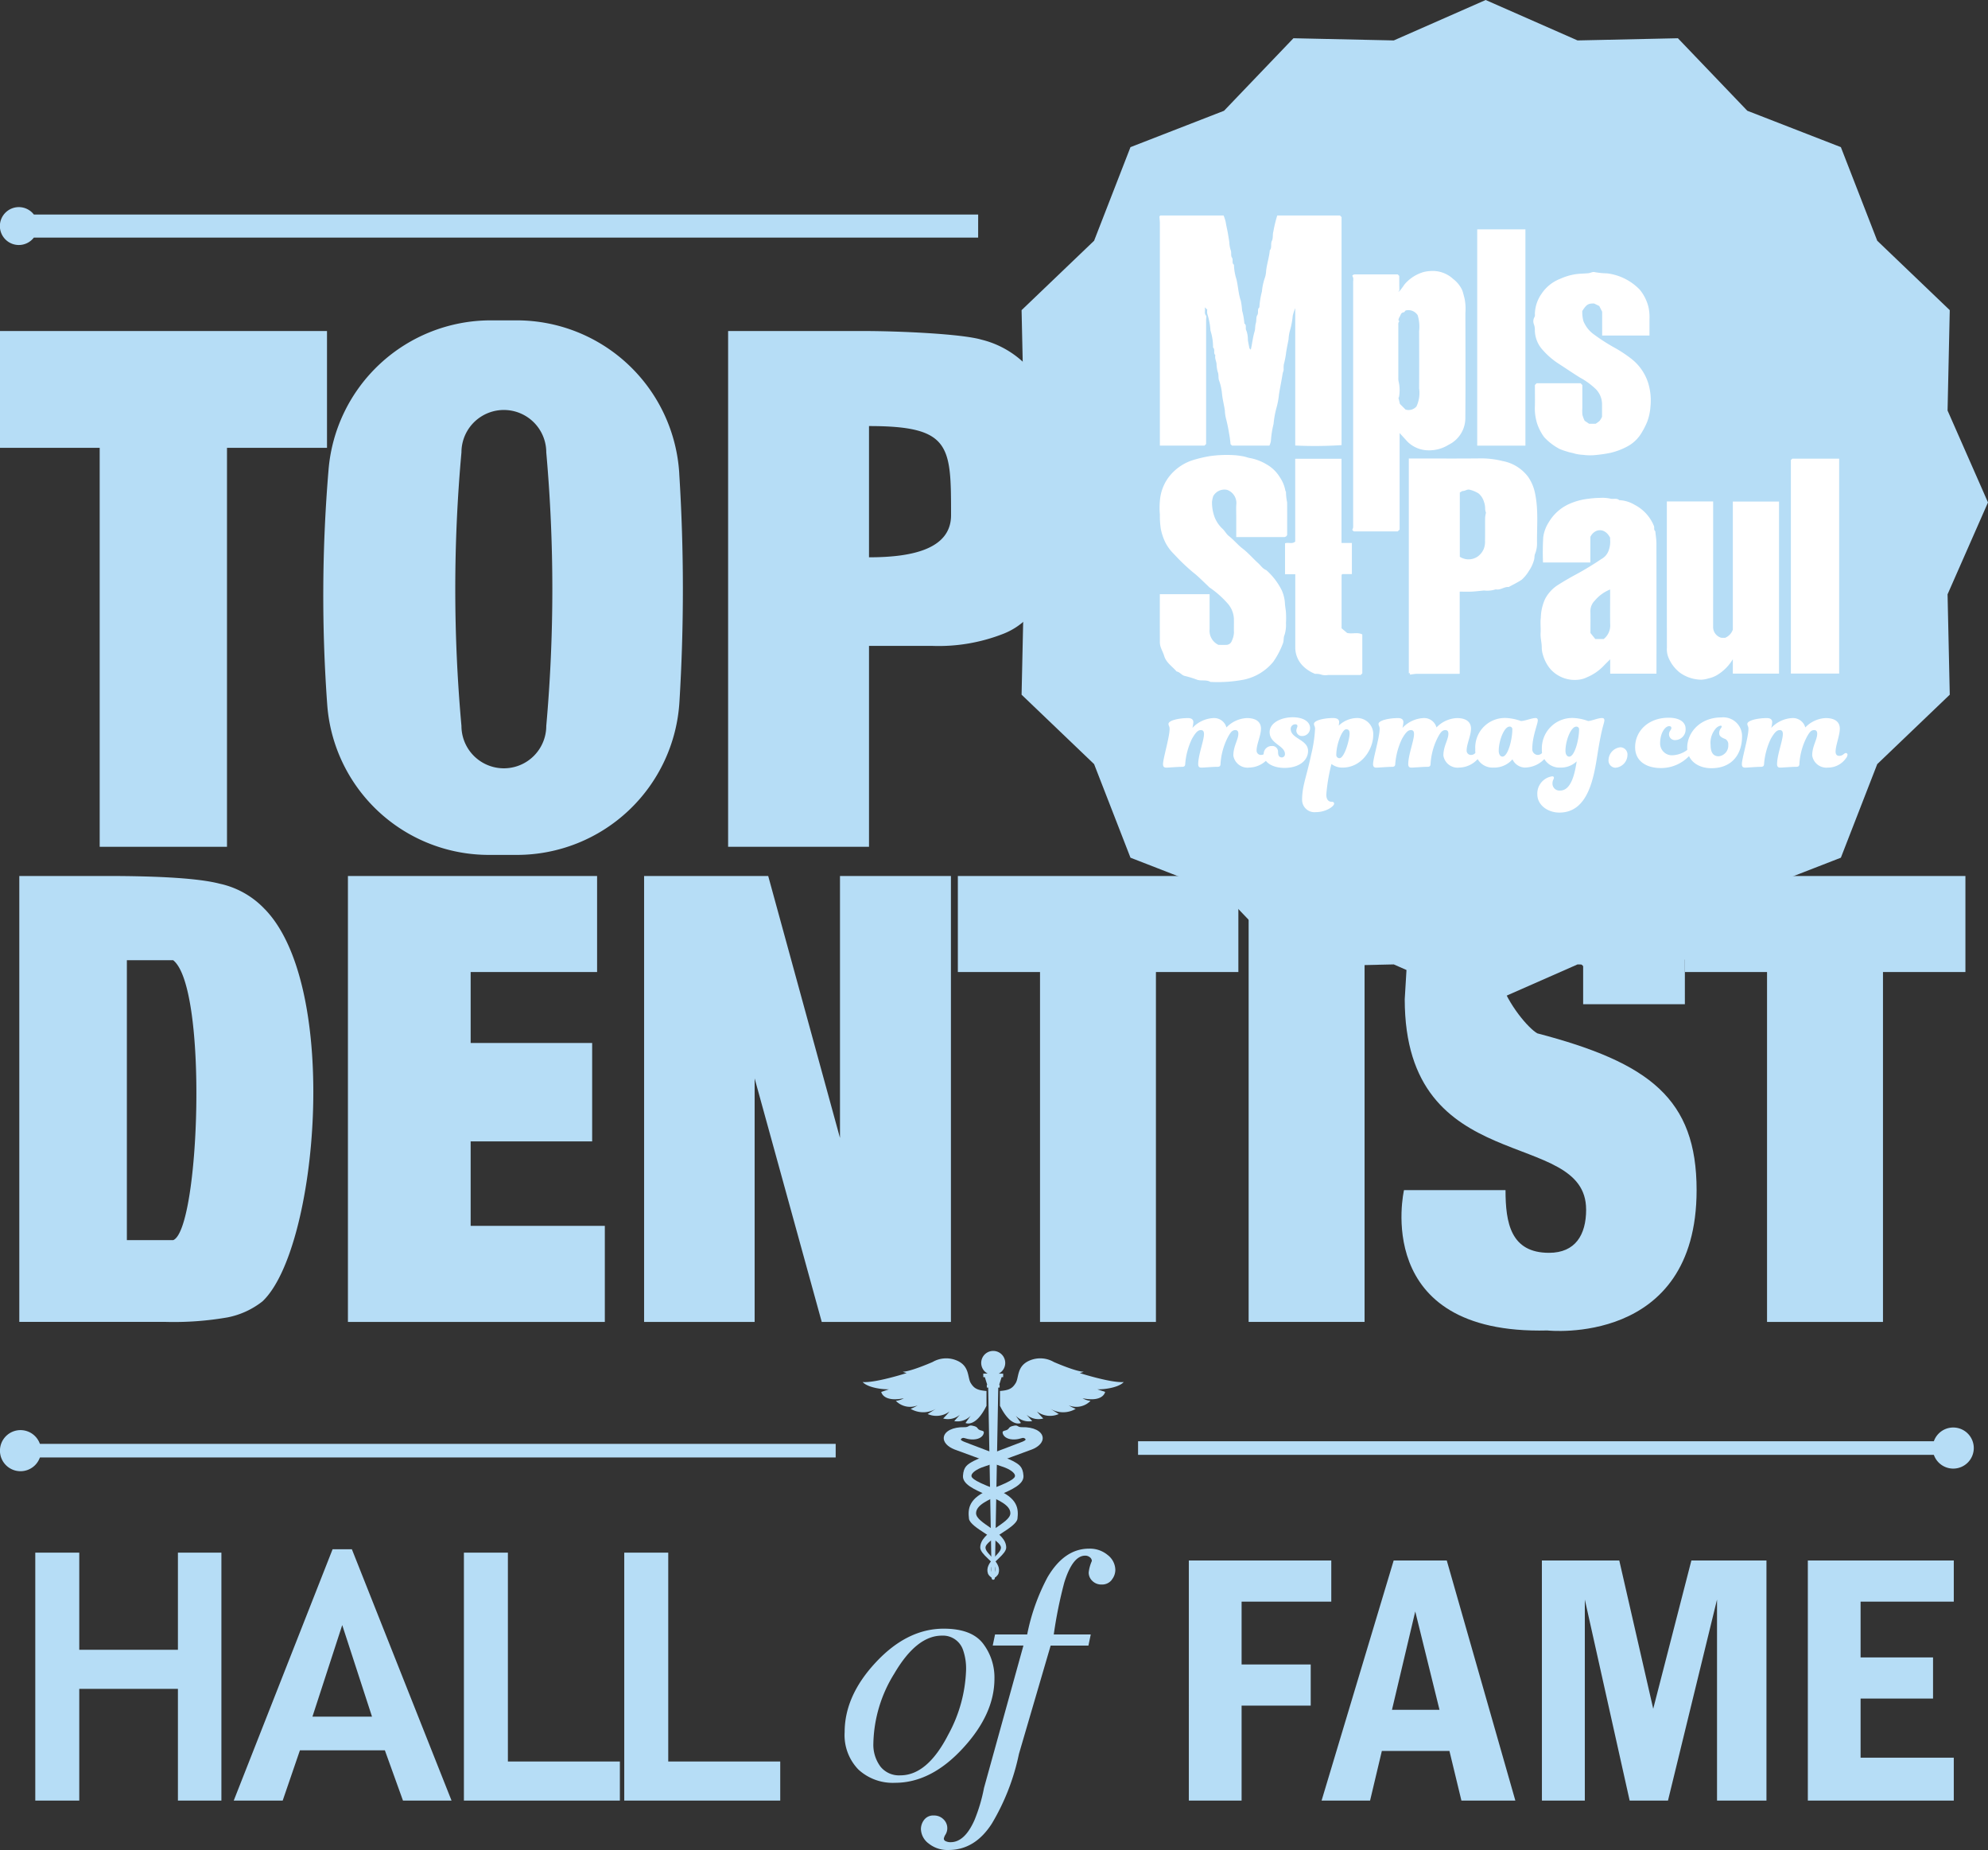<svg xmlns="http://www.w3.org/2000/svg" xmlns:xlink="http://www.w3.org/1999/xlink" width="300" height="279.12" viewBox="0 0 300 279.12"><rect x="0" y="0" width="300" height="279.12" fill="#333333" stroke="none"/><defs><clipPath id="a"><rect width="300" height="279.12" fill="none"/></clipPath></defs><g transform="translate(0 0)"><path d="M216.772,0,202.907,6.1,187.763,5.77,177.289,16.713,163.171,22.2,157.682,36.32,146.738,46.795l.332,15.144-6.1,13.864,6.1,13.865-.332,15.144,10.944,10.474,5.489,14.119,14.118,5.489,10.474,10.943,15.144-.331,13.865,6.1,13.865-6.1,15.144.331,10.474-10.943,14.118-5.489,5.489-14.119,10.943-10.474-.331-15.144,6.1-13.865-6.1-13.864.331-15.144L275.862,36.32,270.373,22.2l-14.118-5.489L245.781,5.77,230.637,6.1Z" transform="translate(7.424)" fill="#b6ddf6"/><g clip-path="url(#a)"><path d="M184.214,51.757l.209.194c.213-.926.3-1.853.573-2.751.116-.383.057-.822.185-1.236.121-.393.013-.894.217-1.214.249-.391-.057-.874.32-1.184a11.979,11.979,0,0,1,.383-2.383,8.712,8.712,0,0,1,.469-2.154,3.725,3.725,0,0,0,.166-.97c.115-1.049.462-2.051.554-3.1.363-.415.081-.964.321-1.442.2-.4.08-.946.217-1.393a19.1,19.1,0,0,1,.587-2.415h9.467l.237.238V66.353a62.127,62.127,0,0,1-6.99.06V45.683a7.954,7.954,0,0,0-.375,1.142,12.339,12.339,0,0,1-.471,2.418,6.248,6.248,0,0,0-.162,1.147c-.118.65-.265,1.3-.362,1.948A12.676,12.676,0,0,1,189.4,54.2a4.582,4.582,0,0,0-.018.781c-.025.212-.132.415-.164.628-.158,1.066-.4,2.116-.554,3.185a11.147,11.147,0,0,1-.348,1.86,14.364,14.364,0,0,0-.459,2.5,14.45,14.45,0,0,0-.4,2.557,2.279,2.279,0,0,1-.226.712H181.59c-.081-.086-.215-.161-.23-.255a14.049,14.049,0,0,0-.2-1.495,23.793,23.793,0,0,0-.482-2.331,5.992,5.992,0,0,1-.17-1.23c-.125-.823-.34-1.629-.427-2.466a8.218,8.218,0,0,0-.451-2.069c-.143-.375-.018-.817-.185-1.235a4.452,4.452,0,0,1-.19-1.229c-.041-.445-.3-.859-.179-1.325-.358-.316.01-.85-.349-1.165a8.154,8.154,0,0,0-.391-2.557,10.256,10.256,0,0,0-.472-2.5,1.815,1.815,0,0,1-.011-.653l-.382-.356c.117.494-.125.874.192,1.253.1.119.016.394.016.6V66.185l-.239.239H170.7v-.881q0-16.33,0-32.661c0-.322-.04-.644-.067-1.039l.132-.133h9.553a6.3,6.3,0,0,1,.328,1.039c.086.572.233,1.132.327,1.694.073.434.15.878.21,1.319a4.366,4.366,0,0,0,.193,1.142c.169.39,0,.87.19,1.134.26.366-.072.831.315,1.1a7.8,7.8,0,0,0,.38,2.206c.253,1.066.289,2.171.65,3.218a10.371,10.371,0,0,1,.2,1.492,9.859,9.859,0,0,1,.342,1.952c.4.269.083.729.313,1.1a3.952,3.952,0,0,1,.215,1.388c.063.408.153.812.239,1.26" transform="translate(4.33 0.805)" fill="#fff"/><path d="M189.517,79.336h-7.292V76.124c0-.554-.027-1.107.006-1.659a2.111,2.111,0,0,0-1.379-2.254,1.927,1.927,0,0,0-2.105.962,4.366,4.366,0,0,0-.18.87,6.512,6.512,0,0,0,.364,2.2,4.77,4.77,0,0,0,1.236,1.849c.345.329.574.791.943,1.081.749.587,1.348,1.337,2.093,1.907.853.654,1.532,1.472,2.322,2.179.4.358.687.851,1.222,1.051a10.014,10.014,0,0,1,2.343,3.046,5.692,5.692,0,0,1,.48,1.9c.015.5.132,1,.16,1.5a14.6,14.6,0,0,1,0,1.571,5.029,5.029,0,0,1-.208,1.744c-.208.458-.075.914-.279,1.372a12.093,12.093,0,0,1-1.442,2.724,7.8,7.8,0,0,1-4.458,2.682,21.24,21.24,0,0,1-5.01.337c-.606-.361-1.305-.128-1.962-.31a15.19,15.19,0,0,0-1.865-.582c-.479-.071-.773-.6-1.283-.685-.648-.768-1.561-1.3-1.88-2.368-.144-.478-.409-.929-.556-1.429a2.559,2.559,0,0,1-.086-.744c-.011-2.357-.007-4.715-.007-7.115h7.512v3.028c0,.757,0,1.513,0,2.27A2.348,2.348,0,0,0,179.55,95.6c.327,0,.7.008,1.08,0a.918.918,0,0,0,.945-.648,3.251,3.251,0,0,0,.306-1.184c-.021-.7.008-1.4-.009-2.1a3.733,3.733,0,0,0-.995-2.375,14.523,14.523,0,0,0-2.683-2.357,1.854,1.854,0,0,1-.187-.184c-.758-.7-1.471-1.457-2.285-2.086a30.359,30.359,0,0,1-2.87-2.742,6.978,6.978,0,0,1-1.261-1.657,8.124,8.124,0,0,1-.758-2.223,13.446,13.446,0,0,1-.132-2.118,11.536,11.536,0,0,1,.014-2.179,6.768,6.768,0,0,1,1.534-3.726,7.435,7.435,0,0,1,3.251-2.239,19.085,19.085,0,0,1,2.865-.681,18.32,18.32,0,0,1,3.339-.138,10.233,10.233,0,0,1,1.412.162c.437.049.848.245,1.266.3a7.531,7.531,0,0,1,2.413.935,5.466,5.466,0,0,1,1.989,1.914,5.309,5.309,0,0,1,.863,2.089c.008.049.089.1.083.136a8.3,8.3,0,0,0,.173,1.588c.017,1.542.006,3.084.005,4.628,0,.228.066.484-.393.621" transform="translate(4.33 1.699)" fill="#fff"/><path d="M206.128,42.938c.267-.321.422-.549.589-.771a2.939,2.939,0,0,1,.471-.585,5.928,5.928,0,0,1,2.643-1.565,6.273,6.273,0,0,1,1.241-.15,4.545,4.545,0,0,1,3.163,1.207,4.5,4.5,0,0,1,1.365,1.687c.152.388.226.783.34,1.171a7.821,7.821,0,0,1,.145,2.292c.012,5.238.033,10.475-.007,15.712a4.492,4.492,0,0,1-2.532,4.162,5.517,5.517,0,0,1-3.056.831,4.512,4.512,0,0,1-3.189-1.352c-.368-.41-.741-.815-1.139-1.253V78.878l-.283.282h-6.642l-.232-.218a1.446,1.446,0,0,0,.136-.354,5.5,5.5,0,0,0,.006-.61q0-18.2,0-36.4c0-.323.1-.669-.135-.96.134-.251.366-.232.6-.232,2.093,0,4.186,0,6.263,0l.231.232c0,.717,0,1.465.025,2.317.013-.1,0-.111-.009-.122l-.144.122.055.055c.041-.048.081-.1.1-.055m2.569,17.38a4.866,4.866,0,0,0,.4-2.733c.019-2.877.013-5.754,0-8.633a5.851,5.851,0,0,0-.217-2.4,1.667,1.667,0,0,0-1.824-.714c-.084.085-.179.266-.291.277-.441.044-.444.45-.625.7a1.158,1.158,0,0,0-.158.455c-.018.1.218.143.048.319-.092.1-.07.321-.07.487q0,4.011,0,8.022a1.777,1.777,0,0,0,.056.5,5.765,5.765,0,0,1,.049,2.279.263.263,0,0,1-.086.137c.08.333.143.6.218.915l.857.857a1.567,1.567,0,0,0,1.64-.471" transform="translate(5.05 1.012)" fill="#fff"/><path d="M215.017,87.55v12.4h-.784c-1.921,0-3.84,0-5.761.005a8,8,0,0,0-.936.125c0-.009-.056-.151-.11-.291l-.09.089V67.462h.864c3.376,0,6.75.026,10.125-.014a13.417,13.417,0,0,1,3.165.4,6.231,6.231,0,0,1,3.868,2.408,6.693,6.693,0,0,1,1.026,2.454c.53,2.5.27,5.027.3,7.542a4.091,4.091,0,0,1-.3,1.612c-.124.3-.051.638-.175.974a5.2,5.2,0,0,1-.718,1.54,5.961,5.961,0,0,1-1.1,1.363c-.622.427-1.316.747-1.979,1.115-.683-.071-1.25.509-1.949.35a4.182,4.182,0,0,1-1.761.176c-.616.051-1.231.136-1.849.166s-1.209.006-1.841.006m.021-14.955v9.693a2.437,2.437,0,0,0,2.676-.021,2.746,2.746,0,0,0,.938-1.164,3,3,0,0,0,.19-1.226c.024-1.164,0-2.328.014-3.491a4.645,4.645,0,0,1,.13-.75,2.1,2.1,0,0,1-.125-.59,2.992,2.992,0,0,0-.183-1.064,2.643,2.643,0,0,0-.785-1.23,4.261,4.261,0,0,0-1.326-.568c-.373-.133-.694.17-1.06.181-.146,0-.287.135-.47.23" transform="translate(5.261 1.711)" fill="#fff"/><path d="M244.211,99.782h-6.977V97.611c-.394.394-.7.685-.985.988a7.488,7.488,0,0,1-2.517,1.725,3.69,3.69,0,0,1-1.077.342,4.929,4.929,0,0,1-4.415-1.548,5.708,5.708,0,0,1-1.145-2.144,3.79,3.79,0,0,1-.188-1.149c0-.734-.222-1.451-.174-2.2s-.071-1.524.031-2.266a7.194,7.194,0,0,1,.656-2.87,5.6,5.6,0,0,1,1.719-1.95c.976-.637,1.986-1.219,3.016-1.773,1.292-.7,2.544-1.471,3.763-2.289a2.32,2.32,0,0,0,1.109-1.357,3.7,3.7,0,0,0,.2-1.5,1.682,1.682,0,0,1,0-.345c-.824-1.614-2.384-1.369-2.983-.131v3.864h-7.149a37.913,37.913,0,0,1,.034-3.8,5.481,5.481,0,0,1,.831-2.267,6.844,6.844,0,0,1,2.988-2.72,9.711,9.711,0,0,1,2.984-.827,14.04,14.04,0,0,1,1.852-.138,5.547,5.547,0,0,1,1.441.108c.46.134.975-.122,1.383.237a4.989,4.989,0,0,1,2.325.71,6.2,6.2,0,0,1,2.9,3.187c.109.25-.07.58.21.786.058.615.166,1.231.167,1.848q.02,9.385.008,18.771Zm-7.961-5.225a2.6,2.6,0,0,0,.979-2.277c-.02-1.4-.005-2.793-.005-4.19V87.081a5.791,5.791,0,0,0-2.32,1.686,2.193,2.193,0,0,0-.656,1.563c.024,1.1.006,2.2.006,3.313l.734.915Z" transform="translate(5.753 1.859)" fill="#fff"/><path d="M262.241,73.8V99.761h-6.972V97.586a6.928,6.928,0,0,1-2.281,2.333,4.354,4.354,0,0,1-1.425.572,4.249,4.249,0,0,1-1.062.188,5.665,5.665,0,0,1-3.164-1.021,5.555,5.555,0,0,1-1.81-2.389,3.314,3.314,0,0,1-.207-1.393q-.018-9.339-.008-18.679V73.787H252.3v.75q0,9.078-.006,18.155a1.677,1.677,0,0,0,1.019,1.583c.29.159.557.048.764.094a2.059,2.059,0,0,0,1.193-1.248V73.8Z" transform="translate(6.225 1.872)" fill="#fff"/><path d="M225.9,57.067l.261-.261H232.8l.258.271v3.458a6.116,6.116,0,0,0,.013,1.045,4.812,4.812,0,0,0,.337.889l.669.449h.986a3.837,3.837,0,0,0,.6-.434,3.256,3.256,0,0,0,.366-.611c0-.6,0-1.27,0-1.94a3.243,3.243,0,0,0-.933-2.233,10.962,10.962,0,0,0-2.418-1.761c-1.02-.635-2.014-1.311-3.019-1.966a11.452,11.452,0,0,1-2.531-2.132,4.49,4.49,0,0,1-1.237-2.984,2.41,2.41,0,0,0-.127-.9,1.271,1.271,0,0,1,.083-1.157.768.768,0,0,0,.048-.414,5.489,5.489,0,0,1,1.006-3.076,5.963,5.963,0,0,1,2.807-2.256,8.972,8.972,0,0,1,2.338-.7c.651-.092,1.3-.087,1.939-.151.324-.033.645-.26.973-.154a11.97,11.97,0,0,0,1.849.181,8.239,8.239,0,0,1,4.912,2.455,6.617,6.617,0,0,1,1.311,2.6,7.08,7.08,0,0,1,.159,1.853c.005.812,0,1.625,0,2.474h-7.142v-3.6c-.162-.322-.3-.587-.431-.853l-.768-.379c-.9-.029-1.158.124-1.8,1.13a5.526,5.526,0,0,0,.162,1.494,4.586,4.586,0,0,0,1.409,1.9A29.073,29.073,0,0,0,238,51.489a19.508,19.508,0,0,1,2.321,1.528,7.5,7.5,0,0,1,2.7,3.845,9.04,9.04,0,0,1,.312,3.52,8.077,8.077,0,0,1-.486,2.234,11.67,11.67,0,0,1-1.065,2.008,5.522,5.522,0,0,1-2.056,1.783,10.227,10.227,0,0,1-2.424.9,19.2,19.2,0,0,1-2.045.311,8.192,8.192,0,0,1-2.09-.008,6.354,6.354,0,0,1-1.229-.179c-.39-.14-.8-.162-1.178-.314a8.768,8.768,0,0,1-1.14-.4,8.55,8.55,0,0,1-2.321-1.777,7.415,7.415,0,0,1-1.049-2.011,7.683,7.683,0,0,1-.364-2.3c.043-1.189.011-2.382.011-3.558" transform="translate(5.726 1.015)" fill="#fff"/><path d="M190.664,84.927h-1.545V80.264c.461-.2,1.066.164,1.536-.269V67.5h6.987v12.71h1.565V84.9H197.76a.754.754,0,0,0-.08.092.145.145,0,0,0-.028.075c0,2.648,0,5.294,0,8.012l.84.709c.821.179,1.591-.159,2.289.225V99.88c-.072.073-.134.134-.246.246h-4.9a2.345,2.345,0,0,1-.947-.024,2.508,2.508,0,0,0-1.023-.142,5.414,5.414,0,0,1-1.9-1.254,3.934,3.934,0,0,1-1.1-2.691c0-3.666,0-7.33,0-11.089" transform="translate(4.799 1.713)" fill="#fff"/><rect width="7.276" height="32.632" transform="translate(222.919 34.604)" fill="#fff"/><path d="M263.563,67.7l.215-.215h7.074V99.911h-7.289Z" transform="translate(6.688 1.712)" fill="#fff"/><path d="M51.205,128.894h37.6v14.49H69.725V154.09H88.061V168.94H69.725v12.743H89.973v14.49H51.205Z" transform="translate(1.299 3.271)" fill="#b6ddf6"/><path d="M141.095,128.894v67.279H121.6l-10.126-36.737v36.737H94.793V128.894h18.728l10.833,39.522V128.894Z" transform="translate(2.405 3.271)" fill="#b6ddf6"/><path d="M183.3,128.894v14.49h-12.44v52.789H153.368V143.383h-12.4v-14.49Z" transform="translate(3.577 3.271)" fill="#b6ddf6"/><path d="M290.3,128.894v14.49h-12.44v52.789H260.363V143.383h-12.4v-14.49Z" transform="translate(6.292 3.271)" fill="#b6ddf6"/><rect width="17.495" height="67.279" transform="translate(188.426 132.164)" fill="#b6ddf6"/><path d="M49.346,48.708V66.331H34.254v60.194H15.044V66.331H0V48.708Z" transform="translate(0 1.236)" fill="#b6ddf6"/><path d="M107.158,48.707h20.379c5.511,0,14.876.433,17.841,1.3a14.212,14.212,0,0,1,6.681,3.749,12.881,12.881,0,0,1,3.028,5.936,53.212,53.212,0,0,1,.793,10.791v6.777c0,4.967-.513,9.613-1.538,11.888a10.525,10.525,0,0,1-5.648,5.239,26.706,26.706,0,0,1-10.742,1.826h-9.533v30.313H107.158ZM140.8,76.491c0-10.491-.02-13.444-12.382-13.444v19.8c6.207,0,12.382-1.115,12.382-6.358" transform="translate(2.719 1.236)" fill="#b6ddf6"/><path d="M101.3,70.275A24.58,24.58,0,0,0,76.808,47.138H72.821A24.558,24.558,0,0,0,48.366,69.754a227.106,227.106,0,0,0-.18,35.539,24.456,24.456,0,0,0,24.442,22.495h4.21a24.575,24.575,0,0,0,24.489-23.143,277.962,277.962,0,0,0-.031-34.371M81.228,108.323a6.4,6.4,0,1,1-12.8,0,228.938,228.938,0,0,1,0-41.264,6.4,6.4,0,1,1,12.8,0,232.838,232.838,0,0,1,0,41.264" transform="translate(1.207 1.196)" fill="#b6ddf6"/><path d="M39.867,133.88a13.149,13.149,0,0,0-6.794-3.824q-4.467-1.163-17.142-1.163H2.841v67.278H24.907a47.236,47.236,0,0,0,9.392-.686,12.352,12.352,0,0,0,5.236-2.41c8.374-7.89,11.808-47.469.332-59.2m-13.81,49.954H19.074V141.6h6.984c5.294,4.167,4.014,40.662,0,42.239" transform="translate(0.072 3.271)" fill="#b6ddf6"/><path d="M234.123,179.325c0,3.83-1.632,6.533-5.6,6.533-5.778,0-6.566-4.505-6.566-9.461H206.638s-5.068,21.852,21.627,21.176c0,0,22.527,2.478,22.527-21.176,0-13.755-7.073-19.213-24.043-23.654-2.613-1.488-12.344-14.151,0-17.346l6.922,7.208v5.745h15.351V129s-32.247-4.5-32.7-4.405-8.962,12.825-8.962,12.825l-.612,10.172c0,27.225,27.371,19.228,27.371,31.73" transform="translate(5.234 3.162)" fill="#b6ddf6"/><path d="M147.611,31.592H5.107a2.858,2.858,0,1,0,0,3.484h142.5Z" transform="translate(0 0.773)" fill="#b6ddf6"/><path d="M26.717,265.865V249.012H11.83v16.853H5.192V228.458H11.83v14.657H26.717V228.458h6.561v37.408Z" transform="translate(0.132 5.797)" fill="#b6ddf6"/><path d="M59.938,265.878l-2.733-7.584H44.387l-2.6,7.584H34.4L49.316,227.96h2.91l15.04,37.918ZM50.771,239.4l-4.494,13.814h8.988Z" transform="translate(0.873 5.784)" fill="#b6ddf6"/><path d="M68.273,265.865V228.458h6.639v31.51h16.9v5.9Z" transform="translate(1.732 5.797)" fill="#b6ddf6"/><path d="M91.872,265.865V228.458h6.639v31.51h16.9v5.9Z" transform="translate(2.331 5.797)" fill="#b6ddf6"/><path d="M174.963,229.615h21.495v6.21H182.924V245.3h10.429v6.21H182.924v14.33h-7.961Z" transform="translate(4.44 5.826)" fill="#b6ddf6"/><path d="M205.377,229.615h8.013l10.349,36.221H215.6l-1.807-7.483h-10.2l-1.776,7.483H194.5Zm6.917,22.529-3.66-14.839-3.513,14.839Z" transform="translate(4.935 5.826)" fill="#b6ddf6"/><path d="M226.921,229.615H238.6l5.122,22.37,5.758-22.37h11.33v36.221H253.35V235.506l-7.4,30.331h-5.785L233.4,235.506v30.331h-6.474Z" transform="translate(5.758 5.826)" fill="#b6ddf6"/><path d="M266.061,229.615h22.025v6.21H274.022v8.411h10.933v6.21H274.022v8.916h14.064v6.475H266.061Z" transform="translate(6.751 5.826)" fill="#b6ddf6"/><path d="M145.185,241.885a8.421,8.421,0,0,1,1.728,5.3q0,5.306-4.682,10.414Q137.4,262.9,131.917,262.9a7.64,7.64,0,0,1-5.533-2,7.453,7.453,0,0,1-2.077-5.633q0-5.482,4.656-10.489,4.754-5.132,10.289-5.132,4.205,0,5.933,2.24M129.676,260.41a3.586,3.586,0,0,0,3.042,1.365q4.079,0,7.234-6.158a21.713,21.713,0,0,0,2.679-9.712,8.465,8.465,0,0,0-.451-3.03,3.2,3.2,0,0,0-3.2-2.178q-3.83,0-7.185,5.733a20.7,20.7,0,0,0-3.154,10.54,5.52,5.52,0,0,0,1.039,3.441" transform="translate(3.154 6.081)" fill="#b6ddf6"/><path d="M164.33,232.583a1.832,1.832,0,0,1-1.527.7,1.91,1.91,0,0,1-1.4-.542,1.72,1.72,0,0,1-.552-1.271,5.823,5.823,0,0,1,.476-1.737.727.727,0,0,0-.325-.579,1.069,1.069,0,0,0-.687-.226q-1.88,0-3.144,4.038a66.573,66.573,0,0,0-1.591,7.852h5.582l-.351,1.678h-5.7l-4.788,16.354a33.839,33.839,0,0,1-4.076,10.486q-2.558,4-6.544,4a4.517,4.517,0,0,1-3-.976,2.818,2.818,0,0,1-1.169-2.178,2.3,2.3,0,0,1,.487-1.4,1.715,1.715,0,0,1,1.465-.651,2,2,0,0,1,1.439.563,1.847,1.847,0,0,1,.327,2.3,1.665,1.665,0,0,0-.264.639.439.439,0,0,0,.287.375,1.6,1.6,0,0,0,.74.151q2.132,0,3.609-3.355a25.269,25.269,0,0,0,1.429-4.832l5.948-21.479h-4.632l.351-1.678h4.849a31.011,31.011,0,0,1,3.074-8.637q2.535-4.305,6.258-4.306a4.2,4.2,0,0,1,2.838.976,2.89,2.89,0,0,1,1.132,2.228,2.394,2.394,0,0,1-.551,1.5" transform="translate(3.439 5.782)" fill="#b6ddf6"/><rect width="123.195" height="2.051" transform="translate(2.914 217.844)" fill="#b6ddf6"/><path d="M6.194,213.53a3.1,3.1,0,1,1-3.1-3.1,3.1,3.1,0,0,1,3.1,3.1" transform="translate(0 5.34)" fill="#b6ddf6"/><rect width="123.195" height="2.051" transform="translate(171.74 217.45)" fill="#b6ddf6"/><path d="M284.437,213.146a3.1,3.1,0,1,0,3.1-3.1,3.1,3.1,0,0,0-3.1,3.1" transform="translate(7.217 5.33)" fill="#b6ddf6"/><path d="M148.03,200.59a1.812,1.812,0,1,0-2.646,1.608h-.665v.535h.233l.365,1.159h-.064v.415h.207l.526,28.763a.233.233,0,0,0,.466,0l.526-28.763h.207v-.415h-.064l.365-1.159h.233V202.2h-.665a1.811,1.811,0,0,0,.977-1.608" transform="translate(3.664 5.044)" fill="#b6ddf6"/><path d="M144.02,210.2c.338.475,1.069.173.9.755s-.864.944-1.809.9-1.164-.362-1.478-.173-.126.315.283.5,6.464,2.407,7.407,2.925,1.513.852,1.6,2.233c.167,2.535-7.153,3.179-7.153,5.647,0,1.551,4.548,2.779,4.548,5.171,0,1.032-2.157,2.228-2.238,3.037-.114,1.143.62,1.523.408,1.653-.13.081-.794-.365-.928-.771-.561-1.693,1.945-2.884,1.967-3.883.025-1.208-4.672-3.005-4.828-4.39s-.172-3.146,3.436-4.5,3.579-1.792,3.485-2.107-.678-.849-1.9-1.243-6.307-2.233-7.235-2.6-1.731-1.069-1.572-1.9,1.317-1.495,3.113-1.447c.677.018.581-.347,1.148-.236s.692.2.85.424" transform="translate(3.524 5.322)" fill="#b6ddf6"/><path d="M148.625,210.2c-.339.475-1.069.173-.9.755s.864.944,1.809.9,1.164-.362,1.479-.173.125.315-.284.5-6.464,2.407-7.407,2.925-1.513.852-1.6,2.233c-.167,2.535,7.153,3.179,7.153,5.647,0,1.551-4.548,2.779-4.548,5.171,0,1.032,2.157,2.228,2.238,3.037.114,1.143-.62,1.523-.408,1.653.131.081.794-.365.928-.771.561-1.693-1.945-2.884-1.966-3.883-.026-1.208,4.671-3.005,4.827-4.39s.173-3.146-3.436-4.5-3.579-1.792-3.484-2.107.677-.849,1.9-1.243,6.307-2.233,7.235-2.6,1.731-1.069,1.573-1.9-1.318-1.495-3.114-1.447c-.677.018-.581-.347-1.148-.236s-.692.2-.849.424" transform="translate(3.596 5.322)" fill="#b6ddf6"/><path d="M165.85,203.442c-1.847.177-6.641-1.349-6.641-1.349a3.847,3.847,0,0,0,.6-.213c-.995.036-3.942-1.207-4.51-1.456a4.087,4.087,0,0,0-3.765-.177c-1.847.852-1.491,2.521-1.988,3.339s-.995,1.1-2.38,1.207v2.237c1.669,3.373,3.161,2.592,3.161,2.592s-.143-.213-.781-1.1a2.751,2.751,0,0,0,2.486.816l-.852-.959a2.8,2.8,0,0,0,2.521.568s-.5-.5-.959-1.065a3.276,3.276,0,0,0,3.3.391l-1.243-.781a3.769,3.769,0,0,0,3.8,0,6.491,6.491,0,0,1-1.065-.532,3.007,3.007,0,0,0,3.3-.675,3.078,3.078,0,0,1-1.207-.391c3.16.639,3.409-.959,3.409-.959l-1.172-.391c1.1.035,3.267-.284,3.977-1.1" transform="translate(3.734 5.071)" fill="#b6ddf6"/><path d="M126.959,203.442c1.846.177,6.641-1.349,6.641-1.349a3.826,3.826,0,0,1-.6-.213c.995.036,3.942-1.207,4.51-1.456a4.088,4.088,0,0,1,3.766-.177c1.846.852,1.49,2.521,1.987,3.339s1,1.1,2.38,1.207v2.237c-1.669,3.373-3.161,2.592-3.161,2.592s.143-.213.781-1.1a2.749,2.749,0,0,1-2.484.816l.851-.959a2.8,2.8,0,0,1-2.521.568s.5-.5.959-1.065a3.275,3.275,0,0,1-3.3.391L138,207.49a3.769,3.769,0,0,1-3.8,0,6.491,6.491,0,0,0,1.065-.532,3.007,3.007,0,0,1-3.3-.675,3.079,3.079,0,0,0,1.208-.391c-3.16.639-3.409-.959-3.409-.959l1.171-.391c-1.1.035-3.267-.284-3.976-1.1" transform="translate(3.222 5.071)" fill="#b6ddf6"/><path d="M181.776,111.313c0-1.438.755-2.381.755-3.3,0-.307-.118-.542-.448-.542-.448,0-.731.283-1.2,1.2a10.128,10.128,0,0,0-1.038,3.843c0,.4-.14.5-.494.5-.731,0-2,.118-2.406.118-.283,0-.472-.118-.472-.519,0-1.391.873-3.561.873-4.551,0-.425-.164-.59-.472-.59-.423,0-.778.33-1.344,1.321a10.685,10.685,0,0,0-1.013,3.725c0,.4-.165.5-.519.5-.708,0-1.981.118-2.334.118-.308,0-.5-.118-.5-.519,0-.873.991-4.055.991-5.329,0-.4-.165-.448-.165-.755,0-.519,1.58-.873,2.948-.873.519,0,.8.212.8.613a3.921,3.921,0,0,1-.14.873,4.647,4.647,0,0,1,3.136-1.486,1.924,1.924,0,0,1,2,1.415,4.531,4.531,0,0,1,3.089-1.415c1.367,0,2.121.566,2.121,1.6,0,1.014-.659,2.334-.659,3.277a.646.646,0,0,0,.636.684c.4,0,.59-.189.9-.5.165-.165.259-.236.4-.236a.336.336,0,0,1,.33.33,1.265,1.265,0,0,1-.377.755,3.851,3.851,0,0,1-2.994,1.557,2.173,2.173,0,0,1-2.406-1.816" transform="translate(4.343 2.681)" fill="#fff"/><path d="M188.147,110.8c0,.5.164.8.589.8a.482.482,0,0,0,.449-.519c0-1.274-2.311-1.533-2.311-3.3,0-1.391,1.722-2.24,3.489-2.24,1.722,0,2.618.755,2.618,1.627a1.184,1.184,0,0,1-1.156,1.2.839.839,0,0,1-.92-.778c0-.354.165-.519.165-.731,0-.189-.142-.259-.354-.259a.685.685,0,0,0-.66.708c0,1.485,2.618,1.58,2.618,3.3,0,1.533-1.462,2.571-3.537,2.571-1.769,0-3.16-.778-3.16-2.052a1.2,1.2,0,0,1,1.2-1.249.866.866,0,0,1,.967.919" transform="translate(4.719 2.678)" fill="#fff"/><path d="M193.427,106.527c0-.519,1.509-.873,2.876-.873.612,0,.92.212.92.613a3.337,3.337,0,0,1-.071.542,4.068,4.068,0,0,1,2.664-1.156,2.426,2.426,0,0,1,2.547,2.594c0,2.051-1.7,4.88-4.6,4.88a2.624,2.624,0,0,1-1.7-.541,27.166,27.166,0,0,0-.778,4.6c0,.778.33,1.108.849,1.108.212,0,.33.093.33.282,0,.378-1.2,1.274-2.759,1.274a1.866,1.866,0,0,1-2.074-1.839c0-2.123.659-3.443,1.39-6.933a20.333,20.333,0,0,0,.566-3.8c0-.4-.164-.448-.164-.755m3.843,5.187c.754,0,1.532-2.805,1.532-3.725,0-.425-.141-.637-.519-.637-.612,0-1.485,2.288-1.485,3.82a.479.479,0,0,0,.472.542" transform="translate(4.863 2.681)" fill="#fff"/><path d="M212.687,111.313c0-1.438.755-2.381.755-3.3,0-.307-.118-.542-.448-.542-.448,0-.731.283-1.2,1.2a10.128,10.128,0,0,0-1.038,3.843c0,.4-.14.5-.494.5-.731,0-2,.118-2.406.118-.283,0-.472-.118-.472-.519,0-1.391.873-3.561.873-4.551,0-.425-.164-.59-.472-.59-.423,0-.778.33-1.344,1.321a10.685,10.685,0,0,0-1.013,3.725c0,.4-.165.5-.519.5-.708,0-1.981.118-2.334.118-.308,0-.5-.118-.5-.519,0-.873.991-4.055.991-5.329,0-.4-.165-.448-.165-.755,0-.519,1.58-.873,2.948-.873.519,0,.8.212.8.613a3.922,3.922,0,0,1-.14.873,4.647,4.647,0,0,1,3.136-1.486,1.924,1.924,0,0,1,2,1.415,4.531,4.531,0,0,1,3.089-1.415c1.367,0,2.121.566,2.121,1.6,0,1.014-.659,2.334-.659,3.277a.646.646,0,0,0,.636.684c.4,0,.59-.189.9-.5.165-.165.259-.236.4-.236a.336.336,0,0,1,.33.33,1.265,1.265,0,0,1-.377.755,3.851,3.851,0,0,1-2.994,1.557,2.173,2.173,0,0,1-2.406-1.816" transform="translate(5.128 2.681)" fill="#fff"/><path d="M224.663,113.128a2.145,2.145,0,0,1-1.933-1.249,3.619,3.619,0,0,1-2.854,1.249,2.607,2.607,0,0,1-2.758-2.758,4.473,4.473,0,0,1,4.786-4.716,7.7,7.7,0,0,1,2.1.448c.59,0,1.651-.448,2.192-.448a.313.313,0,0,1,.355.354c0,.566-.826,2.406-.826,4.244a.86.86,0,0,0,.8.967c.4,0,.59-.189.9-.5.165-.165.259-.236.4-.236a.337.337,0,0,1,.331.33c0,.259-.143.448-.378.755a4.114,4.114,0,0,1-3.112,1.555m-2.381-6.177c-.8,0-1.627,2.1-1.627,3.654,0,.5.212.873.566.873.825,0,1.485-2.617,1.485-4.079a.392.392,0,0,0-.423-.448" transform="translate(5.509 2.681)" fill="#fff"/><path d="M229.716,113.128a2.656,2.656,0,0,1-2.783-2.758,4.585,4.585,0,0,1,4.905-4.716,7.459,7.459,0,0,1,2.074.448c.5,0,1.438-.448,2.1-.448.235,0,.354.094.354.354,0,.425-.377.92-1.015,4.975-.565,3.607-1.39,8.936-5.776,8.936-1.721,0-3.325-1.108-3.325-2.758a2.625,2.625,0,0,1,2.24-2.712c.165,0,.259.071.259.213,0,.236-.212.353-.212.872a1.053,1.053,0,0,0,1.156,1.061c1.792,0,2.264-2.972,2.5-4.409a3.42,3.42,0,0,1-2.475.942m2.406-6.177c-.8,0-1.627,2.1-1.627,3.654,0,.5.212.873.566.873.825,0,1.485-2.617,1.485-4.079a.392.392,0,0,0-.423-.448" transform="translate(5.741 2.681)" fill="#fff"/><path d="M238.5,109.954a1.091,1.091,0,0,1,1.085,1.179,1.966,1.966,0,0,1-1.839,1.91,1.09,1.09,0,0,1-1.015-1.2,1.994,1.994,0,0,1,1.769-1.887" transform="translate(6.007 2.79)" fill="#fff"/><path d="M248.663,110.347c.235-.165.354-.236.494-.236a.268.268,0,0,1,.284.259c0,.307-.143.472-.5.849a5.837,5.837,0,0,1-4.408,1.981c-2.193,0-3.89-1.038-3.89-3.137,0-2.452,2-4.456,5.046-4.456,1.791,0,2.569.755,2.569,1.651a1.593,1.593,0,0,1-1.532,1.722.879.879,0,0,1-.967-.849c0-.519.33-.66.355-.943,0-.189-.072-.307-.355-.307-.519,0-1.344.92-1.344,2.593a1.788,1.788,0,0,0,1.981,1.792,4,4,0,0,0,2.264-.92" transform="translate(6.106 2.68)" fill="#fff"/><path d="M256.582,108.439c0,2.641-1.486,4.786-4.62,4.786-2.076,0-3.655-1.2-3.655-3.088,0-2.288,1.934-4.574,5.164-4.574a2.828,2.828,0,0,1,3.112,2.876m-2.546.377c-.731-.283-.9-.519-.9-.9,0-.541.377-.8.377-.966,0-.094-.047-.143-.165-.143a1.3,1.3,0,0,0-.684.378,3.283,3.283,0,0,0-.825,2.57c0,1.061.377,1.674,1.226,1.674a1.624,1.624,0,0,0,1.439-1.722.9.9,0,0,0-.472-.9" transform="translate(6.301 2.679)" fill="#fff"/><path d="M271.046,111.36a.96.96,0,0,0,.637-.236c.164-.118.236-.189.354-.189a.247.247,0,0,1,.259.259,1.039,1.039,0,0,1-.284.59,3.27,3.27,0,0,1-2.64,1.344,2.174,2.174,0,0,1-2.406-1.816c0-1.438.756-2.381.756-3.3,0-.307-.118-.542-.449-.542-.447,0-.731.283-1.2,1.2a10.127,10.127,0,0,0-1.037,3.843c0,.4-.142.5-.5.5-.731,0-2,.118-2.4.118-.284,0-.472-.118-.472-.519,0-1.391.872-3.56.872-4.551,0-.425-.164-.59-.472-.59-.423,0-.778.33-1.343,1.321a10.664,10.664,0,0,0-1.014,3.725c0,.4-.165.5-.518.5-.709,0-1.981.118-2.335.118-.308,0-.5-.118-.5-.519,0-.873.991-4.055.991-5.329,0-.4-.165-.448-.165-.755,0-.519,1.58-.872,2.948-.872.518,0,.8.212.8.612a3.9,3.9,0,0,1-.142.873,4.651,4.651,0,0,1,3.137-1.485,1.925,1.925,0,0,1,2,1.414,4.528,4.528,0,0,1,3.088-1.414c1.367,0,2.122.565,2.122,1.6,0,1.014-.637,2.522-.637,3.466,0,.425.212.637.542.637" transform="translate(6.505 2.681)" fill="#fff"/></g></g></svg>